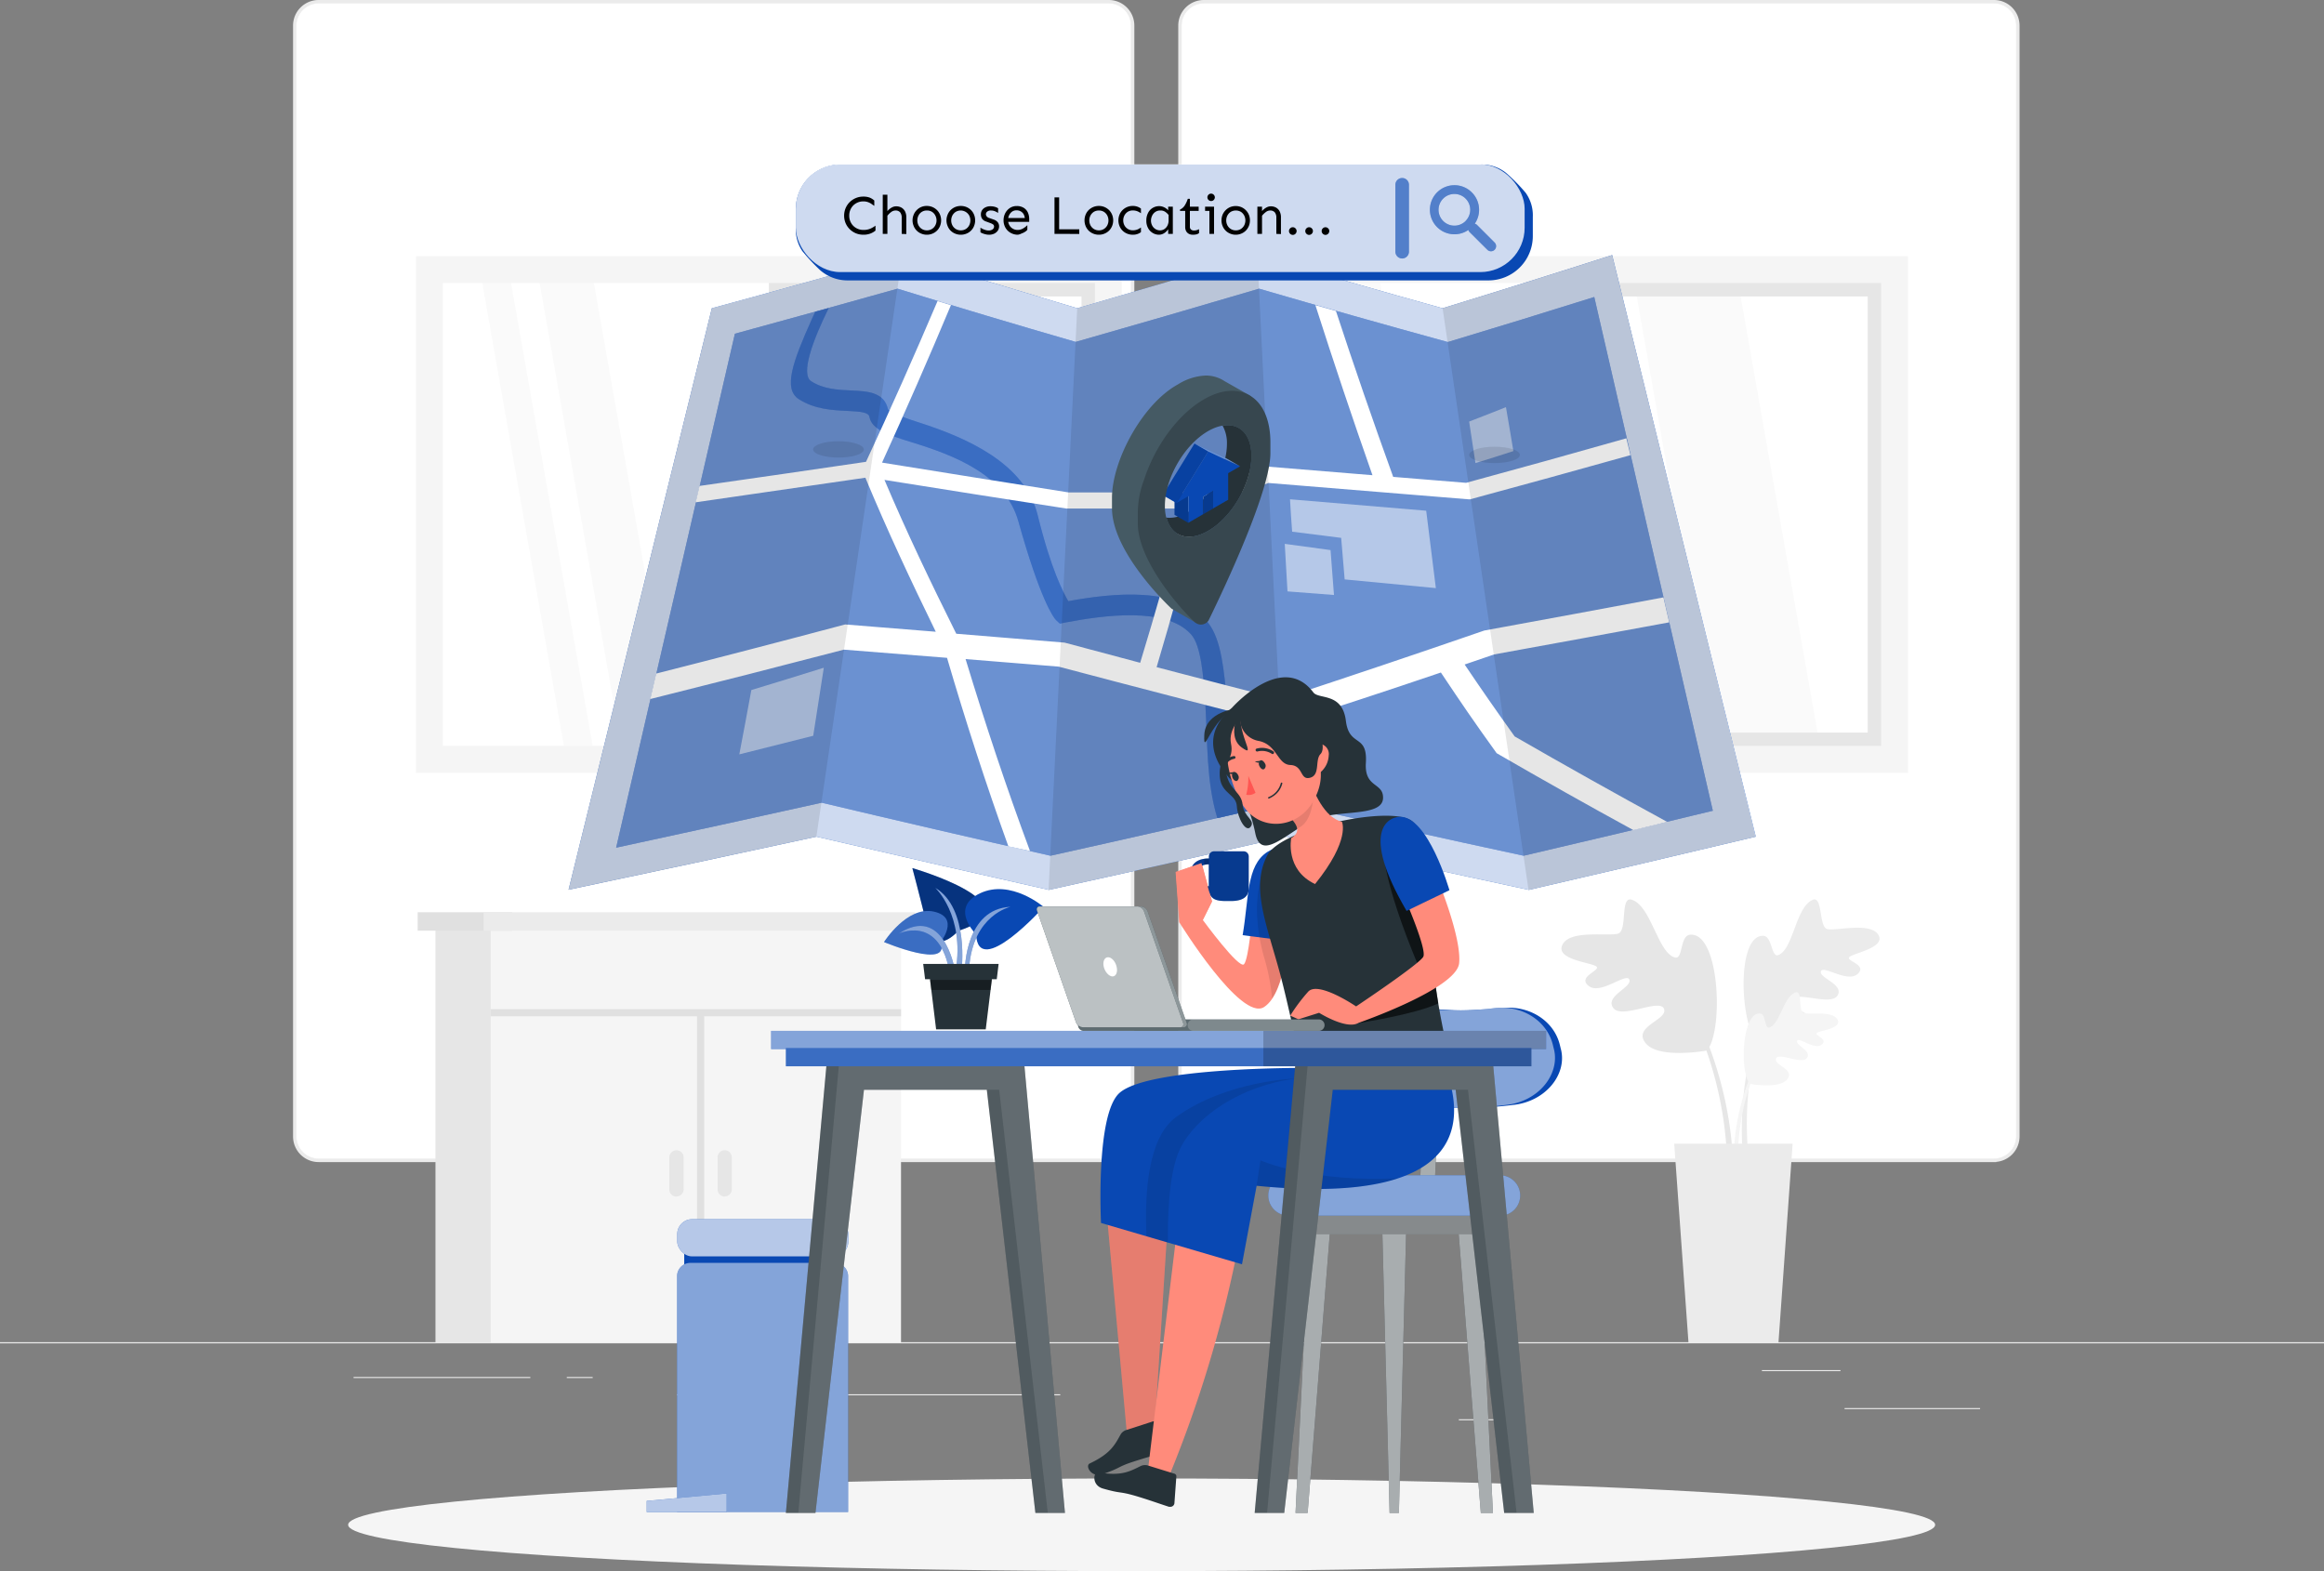 <svg id="Layer_1" data-name="Layer 1" xmlns="http://www.w3.org/2000/svg" viewBox="0 0 500 338.03"><rect x="0" y="0" width="500" height="338.03" fill="#808080" stroke="none"/><defs><style>.cls-1{fill:#ebebeb;}.cls-10,.cls-11,.cls-12,.cls-13,.cls-15,.cls-2,.cls-20,.cls-28,.cls-3,.cls-30,.cls-9{fill:#fff;}.cls-2,.cls-3{stroke:#ebebeb;stroke-miterlimit:10;}.cls-3{stroke-width:0.1px;}.cls-4{fill:#e6e6e6;}.cls-5{fill:#f5f5f5;}.cls-6{fill:#e0e0e0;}.cls-7{fill:#fafafa;}.cls-8{fill:#0948b3;}.cls-14,.cls-9{opacity:0.5;}.cls-10,.cls-11,.cls-12,.cls-13,.cls-16,.cls-20,.cls-21,.cls-24,.cls-26,.cls-27,.cls-28,.cls-30,.cls-9{isolation:isolate;}.cls-10,.cls-22{opacity:0.7;}.cls-11{opacity:0.8;}.cls-12,.cls-27{opacity:0.4;}.cls-13,.cls-21{opacity:0.2;}.cls-16,.cls-28{opacity:0.1;}.cls-17,.cls-26,.cls-30{opacity:0.3;}.cls-18{fill:#263238;}.cls-19,.cls-20,.cls-24{opacity:0.6;}.cls-23{fill:#ff8b7b;}.cls-25{fill:#ff5652;}.cls-29{fill:#1a2e35;}.cls-31{fill:#455a64;}.cls-32{fill:#37474f;}</style></defs><rect class="cls-1" x="396.85" y="302.95" width="29.16" height="0.22"/><rect class="cls-1" x="313.86" y="305.35" width="7.65" height="0.22"/><rect class="cls-1" x="379.07" y="294.78" width="16.9" height="0.22"/><rect class="cls-1" x="76.07" y="296.26" width="38.03" height="0.22"/><rect class="cls-1" x="121.94" y="296.26" width="5.57" height="0.22"/><rect class="cls-1" x="145.63" y="299.98" width="82.48" height="0.22"/><path class="cls-2" d="M238.55,249.51h-170a5,5,0,0,1-5-5V5.49a5,5,0,0,1,5-5h170a5,5,0,0,1,5,5h0v239a5,5,0,0,1-5,5Z" transform="translate(0 0.01)"/><path class="cls-3" d="M68.55.68a4.83,4.83,0,0,0-4.81,4.81v239a4.83,4.83,0,0,0,4.81,4.81h170a4.83,4.83,0,0,0,4.81-4.81V5.49A4.83,4.83,0,0,0,238.55.68Z" transform="translate(0 0.01)"/><path class="cls-2" d="M429,249.51H259a5,5,0,0,1-5-5V5.49a5,5,0,0,1,5-5H429a5,5,0,0,1,5,5v239a5,5,0,0,1-5,5Z" transform="translate(0 0.01)"/><path class="cls-3" d="M259,.68a4.83,4.83,0,0,0-4.81,4.81v239A4.83,4.83,0,0,0,259,249.3H429a4.83,4.83,0,0,0,4.81-4.81V5.49A4.83,4.83,0,0,0,429,.68Z" transform="translate(0 0.01)"/><rect class="cls-1" y="288.77" width="500" height="0.25"/><rect class="cls-4" x="93.69" y="198.26" width="16.36" height="90.6"/><rect class="cls-5" x="105.58" y="198.26" width="88.27" height="90.6"/><rect class="cls-6" x="89.86" y="196.27" width="20.33" height="3.97"/><rect class="cls-1" x="104.05" y="196.27" width="92.83" height="3.97"/><path class="cls-4" d="M155.91,257.4h0a1.53,1.53,0,0,0,1.54-1.52h0V249a1.53,1.53,0,0,0-1.53-1.53h0a1.52,1.52,0,0,0-1.53,1.53v6.89a1.54,1.54,0,0,0,1.51,1.55Z" transform="translate(0 0.01)"/><path class="cls-4" d="M145.56,257.4h0a1.55,1.55,0,0,0,1.53-1.53V249a1.55,1.55,0,0,0-1.53-1.53h0A1.54,1.54,0,0,0,144,249v6.89a1.53,1.53,0,0,0,1.52,1.55Z" transform="translate(0 0.01)"/><polygon class="cls-6" points="193.86 217.12 193.86 218.66 151.5 218.66 151.5 288.86 149.97 288.86 149.97 218.66 105.59 218.66 105.59 217.12 193.86 217.12"/><polygon class="cls-7" points="369.39 161.59 391.74 161.59 373.75 59.57 351.4 59.57 369.39 161.59"/><polygon class="cls-7" points="356.37 161.59 362.4 161.59 344.42 59.57 338.38 59.57 356.37 161.59"/><polygon class="cls-7" points="290.98 163.36 297.17 163.36 278.69 58.52 272.49 58.52 290.98 163.36"/><polygon class="cls-7" points="303.31 163.36 314.99 163.36 296.51 58.52 284.83 58.52 303.31 163.36"/><path class="cls-4" d="M334.58,58h73V163.4h-73Zm67.25,5.78H340.36v93.83h61.47Z" transform="translate(0 0.01)"/><path class="cls-5" d="M258.66,55.1H410.5V166.25H258.66Zm146.06,5.77H264.43v99.6H404.72Z" transform="translate(0 0.01)"/><polygon class="cls-7" points="200.23 161.59 222.59 161.59 204.6 59.57 182.25 59.57 200.23 161.59"/><polygon class="cls-7" points="187.23 161.59 193.25 161.59 175.26 59.57 169.24 59.57 187.23 161.59"/><polygon class="cls-7" points="121.83 163.36 128.02 163.36 109.53 58.52 103.34 58.52 121.83 163.36"/><polygon class="cls-7" points="134.16 163.36 145.84 163.36 127.36 58.52 115.68 58.52 134.16 163.36"/><path class="cls-4" d="M165.42,58h73V163.4h-73Zm67.26,5.78H171.2v93.83h61.48Z" transform="translate(0 0.01)"/><path class="cls-5" d="M89.5,55.1H241.34V166.25H89.5Zm146.07,5.77H95.28v99.6H235.57Z" transform="translate(0 0.01)"/><path class="cls-4" d="M372.93,256a80.86,80.86,0,0,0-5.17-30.75c3-5.53,1.93-24.79-4.17-24.15-2.22.23-1.44,5.4-3.24,4.89-3.68-1-5.07-11-9.24-12.41-2.64-.93-.88,6.65-3,7.28s-10.25-.89-11.93,2.34,6.05,3.85,7.24,4.7-4.18,2.17-1.63,4.21,8.16-3,8.76-1.34-5.29,3.52-3.48,6.06,10.06-2.15,10.94.23-7,3.8-3.88,7.45c2.17,2.57,8.66,2.16,12.4,1.62a5.61,5.61,0,0,0,.59-.13,79.7,79.7,0,0,1,4.41,30.39Z" transform="translate(0 0.01)"/><path class="cls-1" d="M375.22,251.33a72.71,72.71,0,0,1,2.24-28c-3.12-4.73-3.66-22.1,1.86-22,2,0,1.72,4.74,3.28,4.14,3.23-1.22,3.7-10.21,7.34-11.86,2.32-1.05,1.27,5.9,3.26,6.29s9.13-1.55,10.89,1.18-5.15,3.92-6.17,4.79,3.93,1.62,1.76,3.65-7.55-2-7.92-.53,5,2.77,3.59,5.17-9.2-1.15-9.81,1.06,6.56,2.88,4.07,6.4c-1.76,2.46-7.61,2.64-11,2.41a3.33,3.33,0,0,1-.54-.07,71.87,71.87,0,0,0-1.57,27.63Z" transform="translate(0 0.01)"/><path class="cls-5" d="M373,251.33a49,49,0,0,1,3.14-18.64c-1.82-3.36-1.17-15,2.52-14.64,1.36.14.88,3.27,2,3,2.23-.63,3.07-6.63,5.61-7.52,1.62-.57.51,4,1.82,4.4s6.22-.51,7.24,1.42-3.67,2.33-4.41,2.85,2.54,1.31,1,2.55-4.95-1.76-5.28-.81,3.21,2.15,2.11,3.67-6.1-1.31-6.64.14,4.24,2.3,2.35,4.52c-1.31,1.55-5.28,1.31-7.52,1l-.35-.08A48.51,48.51,0,0,0,374,251.62Z" transform="translate(0 0.01)"/><polygon class="cls-1" points="382.63 288.86 363.27 288.86 360.2 246.06 385.68 246.06 382.63 288.86"/><g id="freepik--Shadow--inject-86"><ellipse id="freepik--path--inject-86" class="cls-5" cx="245.62" cy="328.06" rx="170.72" ry="9.97"/></g><g id="freepik--trash-bin--inject-86"><rect class="cls-8" x="147.21" y="268.71" width="33.8" height="5.2"/><path class="cls-8" d="M148.59,271.7h31a2.88,2.88,0,0,1,2.88,2.88h0V325.3h-36.8V274.59a2.86,2.86,0,0,1,2.85-2.89h.07Z" transform="translate(0 0.01)"/><path class="cls-9" d="M148.59,271.7h31a2.88,2.88,0,0,1,2.88,2.88h0V325.3h-36.8V274.59a2.86,2.86,0,0,1,2.85-2.89h.07Z" transform="translate(0 0.01)"/><rect class="cls-8" x="145.71" y="262.31" width="36.8" height="8" rx="3.18"/><rect class="cls-10" x="145.71" y="262.31" width="36.8" height="8" rx="3.18"/><polygon class="cls-8" points="156.34 325.32 139.14 325.32 139.14 322.92 156.34 321.32 156.34 325.32"/><polygon class="cls-10" points="156.34 325.32 139.14 325.32 139.14 322.92 156.34 321.32 156.34 325.32"/></g><g id="freepik--Map--inject-86"><path class="cls-8" d="M310.36,66.31q-20-5.56-39.86-11.44-19.38,5.84-38.74,11.44-18.85-5.61-37.61-11.44-20.46,5.87-41,11.44l-30.82,125.1Q149,185.77,175.66,180q24.94,5.82,50,11.45,25.53-5.61,51.07-11.45,26.07,5.85,52.2,11.45,24.44-5.64,48.82-11.45L346.85,54.87Q328.64,60.71,310.36,66.31Z" transform="translate(0 0.01)"/><path class="cls-11" d="M310.36,66.31q-20-5.56-39.86-11.44-19.38,5.84-38.74,11.44-18.85-5.61-37.61-11.44-20.46,5.87-41,11.44l-30.82,125.1Q149,185.77,175.66,180q24.94,5.82,50,11.45,25.53-5.61,51.07-11.45,26.07,5.85,52.2,11.45,24.44-5.64,48.82-11.45L346.85,54.87Q328.64,60.71,310.36,66.31Z" transform="translate(0 0.01)"/><path class="cls-8" d="M226,184.1q25.2-5.59,50.36-11.45Q302,178.56,327.8,184.1q20.37-4.74,40.71-9.68Q355.72,119.18,343,63.89q-15.72,4.94-31.51,9.69Q291.14,68,270.89,62.1q-19.71,5.82-39.46,11.45Q212.23,68,193.11,62.1q-17.49,4.92-35,9.69-12.8,55.3-25.55,110.58,22.13-4.77,44.21-9.68Q201.31,178.51,226,184.1Z" transform="translate(0 0.01)"/><path class="cls-12" d="M226,184.1q25.2-5.59,50.36-11.45Q302,178.56,327.8,184.1q20.37-4.74,40.71-9.68Q355.72,119.18,343,63.89q-15.72,4.94-31.51,9.69Q291.14,68,270.89,62.1q-19.71,5.82-39.46,11.45Q212.23,68,193.11,62.1q-17.49,4.92-35,9.69-12.8,55.3-25.55,110.58,22.13-4.77,44.21-9.68Q201.31,178.51,226,184.1Z" transform="translate(0 0.01)"/><path class="cls-8" d="M264,151.22c-.66-7-1.2-13.45-4-17.14-6.16-8.18-20.91-6.44-30.17-4.75-1-1.76-3.67-6.67-6.57-18.49-2.76-11.29-15.55-16.73-25.41-19.91-2.78-.88-6.23-2.06-6.8-2.87-.82-3.72-4.4-3.9-7.92-4.06-2.83-.13-6-.28-8.62-2-2.3-1.53.34-8.76,3.78-15.72l-2.89.79-.75,1.62c-4.1,9.14-6.21,15-2.77,17.19s7.22,2.36,10.36,2.51,4.63.32,4.82,1.31c.51,2.64,3.78,3.81,9.12,5.45,9.09,2.79,20.15,7,22.94,17.07,4.67,16.73,7.55,20.69,8.09,21.19l.82.76,1.14-.24c8.28-1.57,21.75-3.46,27.11,2.57,2.1,2.37,2.64,8.71,3.05,15,.47,7.84.19,16.73,2.58,24.51l6.95-1.6C265.46,166.49,264.69,158.23,264,151.22Z" transform="translate(0 0.01)"/><path class="cls-13" d="M264,151.22c-.66-7-1.2-13.45-4-17.14-6.16-8.18-20.91-6.44-30.17-4.75-1-1.76-3.67-6.67-6.57-18.49-2.76-11.29-15.55-16.73-25.41-19.91-2.78-.88-6.23-2.06-6.8-2.87-.82-3.72-4.4-3.9-7.92-4.06-2.83-.13-6-.28-8.62-2-2.3-1.53.34-8.76,3.78-15.72l-2.89.79-.75,1.62c-4.1,9.14-6.21,15-2.77,17.19s7.22,2.36,10.36,2.51,4.63.32,4.82,1.31c.51,2.64,3.78,3.81,9.12,5.45,9.09,2.79,20.15,7,22.94,17.07,4.67,16.73,7.55,20.69,8.09,21.19l.82.76,1.14-.24c8.28-1.57,21.75-3.46,27.11,2.57,2.1,2.37,2.64,8.71,3.05,15,.47,7.84.19,16.73,2.58,24.51l6.95-1.6C265.46,166.49,264.69,158.23,264,151.22Z" transform="translate(0 0.01)"/><g class="cls-14"><path class="cls-15" d="M277.54,107.41l29.3,2.46c.83,6.66,1.25,10,2.08,16.65l-19.62-1.87-.75-8.94L278,114.38C277.79,111.6,277.7,110.2,277.54,107.41Z" transform="translate(0 0.01)"/><path class="cls-15" d="M276.41,117l9.85,1.34L287,128l-10-.77Z" transform="translate(0 0.01)"/></g><path class="cls-9" d="M324,87.59c-3.13,1.25-4.71,1.86-7.92,3.1l1.36,8.93c3.29-1,4.92-1.54,8.16-2.58C325,93.26,324.62,91.37,324,87.59Z" transform="translate(0 0.01)"/><path class="cls-9" d="M177.24,143.65c-6.17,1.93-9.29,2.89-15.59,4.8-1,5.53-1.55,8.31-2.59,13.84,6.41-1.61,9.59-2.4,15.9-4C175.86,152.43,176.32,149.5,177.24,143.65Z" transform="translate(0 0.01)"/><path class="cls-15" d="M272.89,103.9,316,107.42h.28q17.28-4.67,34.5-9.5l-.88-3.63q-17.2,4.89-34.48,9.58l-15.68-1.28q-6.44-17.78-12.32-35.7L283,65.64q5.88,18.39,12.28,36.59l-23.08-1.89c-6.16,2.23-9.29,3.36-15.61,5.6H229.93q-20.09-3.18-40.16-6.42,7.68-16.83,14.82-33.88l-2.88-.88q-7.41,17.43-15.39,34.59-17.91,2.64-35.83,5.19c-.33,1.42-.5,2.13-.82,3.52l36.51-5.29C190.84,114,196,125,201.33,135.91l-19.5-1.57q-20.29,5.4-40.66,10.57c-.51,2.19-.77,3.29-1.27,5.48q20.86-5.2,41.66-10.63l22.19,1.76c4,13.64,8.38,27.19,13.2,40.56l4.65,1c-5.06-13.58-9.63-27.39-13.86-41.29l20,1.62q24,6.36,48.14,12.48Q293,150.45,310,144.68c4.64,6.94,7,10.41,12,17.36q14.6,8.46,29.42,16.55l7.27-1.77q-16.51-9-32.82-18.39c-4.4-6.16-6.57-9.28-10.76-15.47l6.35-2.17q18.84-3.42,37.66-6.9c-.5-2.15-.75-3.22-1.24-5.37q-19.28,3.61-38.54,7.13-21.9,7.56-43.9,14.78-13.32-3.41-26.6-6.9,5.1-17.15,9.52-34.47C264.22,107,267.13,106,272.89,103.9Zm-27.55,38.7c-6.58-1.76-9.84-2.64-16.3-4.35l-23.3-1.91c-5.44-10.91-10.69-21.87-15.45-33.1q19.58,3.14,39.13,6.16h25.33q-4.42,16.71-9.45,33.2Z" transform="translate(0 0.01)"/><path class="cls-16" d="M175.64,180q-26.64,5.82-53.33,11.45l30.82-125.1q20.53-5.58,41-11.44Z" transform="translate(0 0.01)"/><path class="cls-16" d="M276.67,180q-25.53,5.85-51.07,11.45,3.09-62.52,6.16-125.1,19.38-5.61,38.75-11.44Q273.59,117.42,276.67,180Z" transform="translate(0 0.01)"/><path class="cls-16" d="M377.67,180q-24.37,5.82-48.81,11.45L310.37,66.31q18.27-5.61,36.48-11.44Z" transform="translate(0 0.01)"/><path class="cls-16" d="M327,97.86c0,1-2.45,1.76-5.46,1.76s-5.45-.78-5.45-1.76,2.43-1.76,5.44-1.76S327,96.89,327,97.86Z" transform="translate(0 0.01)"/><path class="cls-16" d="M185.85,96.68c0,1-2.44,1.76-5.45,1.76s-5.46-.78-5.46-1.76,2.45-1.76,5.46-1.76S185.85,95.71,185.85,96.68Z" transform="translate(0 0.01)"/></g><g id="freepik--search-bar--inject-86"><path class="cls-8" d="M176.43,58.1a9,9,0,0,0,6.11,2.22h137.7a9.54,9.54,0,0,0,9.54-9.54h0V46.66a8.31,8.31,0,0,0-1.54-5.19,38.76,38.76,0,0,0-4.32-4.37,8.39,8.39,0,0,0-5.44-1.71H180.78A9.56,9.56,0,0,0,171.22,45h0V49a8.22,8.22,0,0,0,1.39,5A42,42,0,0,0,176.43,58.1Z" transform="translate(0 0.01)"/><rect class="cls-11" x="171.22" y="35.35" width="156.8" height="23.19" rx="9.55"/></g><g id="freepik--Icon--inject-86"><path class="cls-8" d="M301.68,55.6h0a1.47,1.47,0,0,1-1.47-1.47v0h0V39.75a1.46,1.46,0,0,1,1.46-1.46h0a1.46,1.46,0,0,1,1.46,1.46h0V54.1a1.47,1.47,0,0,1-1.44,1.5Z" transform="translate(0 0.01)"/><path class="cls-8" d="M316.65,41.38a5.28,5.28,0,1,0-.73,8.08,1,1,0,0,0,.27.48L320,53.73a1.1,1.1,0,0,0,1.56-1.56h0l-3.78-3.78a1,1,0,0,0-.49-.27A5.27,5.27,0,0,0,316.65,41.38Zm-1.33,6.16a3.41,3.41,0,1,1,0-4.82h0a3.4,3.4,0,0,1,0,4.8Z" transform="translate(0 0.01)"/><g class="cls-17"><path class="cls-15" d="M301.68,55.6h0a1.47,1.47,0,0,1-1.47-1.47v0h0V39.75a1.46,1.46,0,0,1,1.46-1.46h0a1.46,1.46,0,0,1,1.46,1.46h0V54.1a1.47,1.47,0,0,1-1.44,1.5Z" transform="translate(0 0.01)"/><path class="cls-15" d="M316.65,41.38a5.28,5.28,0,1,0-.73,8.08,1,1,0,0,0,.27.48L320,53.73a1.1,1.1,0,0,0,1.56-1.56h0l-3.78-3.78a1,1,0,0,0-.49-.27A5.27,5.27,0,0,0,316.65,41.38Zm-1.33,6.16a3.41,3.41,0,1,1,0-4.82h0a3.4,3.4,0,0,1,0,4.8Z" transform="translate(0 0.01)"/></g></g><g id="freepik--Character--inject-86"><path class="cls-8" d="M325.51,237.72a84.81,84.81,0,0,1-21,0c-7-.74-11.6-6.49-10.34-11.86l.24-1c1.27-5.37,6.73-8.61,12.29-8a67.14,67.14,0,0,0,16.64,0c5.55-.58,11,2.64,12.27,8,.11.42.15.64.25,1C337.12,231.19,332.53,237,325.51,237.72Z" transform="translate(0 0.01)"/><polygon class="cls-18" points="317.44 235.15 316.64 254.47 319.81 254.47 320.61 235.15 317.44 235.15"/><polygon class="cls-18" points="305.53 254.47 308.7 254.47 309.5 235.15 306.32 235.15 305.53 254.47"/><g class="cls-19"><polygon class="cls-15" points="317.44 235.15 316.64 254.47 319.81 254.47 320.61 235.15 317.44 235.15"/><polygon class="cls-15" points="305.53 254.47 308.7 254.47 309.5 235.15 306.32 235.15 305.53 254.47"/></g><polygon class="cls-18" points="318.03 260.36 281.9 260.36 278.73 325.5 281.34 325.5 286.09 265.57 297.42 265.57 298.96 325.5 300.97 325.5 302.51 265.57 313.84 265.57 318.59 325.5 321.2 325.5 318.03 260.36"/><polygon class="cls-20" points="318.03 260.36 281.9 260.36 278.73 325.5 281.34 325.5 286.09 265.57 297.42 265.57 298.96 325.5 300.97 325.5 302.51 265.57 313.84 265.57 318.59 325.5 321.2 325.5 318.03 260.36"/><polygon class="cls-21" points="318.03 260.36 281.9 260.36 281.64 265.57 286.09 265.57 297.42 265.57 302.51 265.57 313.84 265.57 318.28 265.57 318.03 260.36"/><path class="cls-8" d="M324,237.72a84.81,84.81,0,0,1-21,0c-7-.74-11.59-6.49-10.33-11.86.09-.41.15-.63.24-1,1.26-5.37,6.72-8.61,12.28-8a67.14,67.14,0,0,0,16.64,0c5.56-.58,11,2.64,12.28,8,.1.42.15.64.25,1C335.56,231.19,331,237,324,237.72Z" transform="translate(0 0.01)"/><g class="cls-14"><path class="cls-15" d="M324,237.72a84.81,84.81,0,0,1-21,0c-7-.74-11.59-6.49-10.33-11.86.09-.41.15-.63.24-1,1.26-5.37,6.72-8.61,12.28-8a67.14,67.14,0,0,0,16.64,0c5.56-.58,11,2.64,12.28,8,.1.42.15.64.25,1C335.56,231.19,331,237,324,237.72Z" transform="translate(0 0.01)"/></g><g class="cls-22"><path class="cls-15" d="M323.08,227a1.37,1.37,0,1,1-1.37-1.37h0A1.38,1.38,0,0,1,323.08,227Z" transform="translate(0 0.01)"/><path class="cls-15" d="M306.6,227a1.38,1.38,0,1,1-1.38-1.39h0a1.37,1.37,0,0,1,1.38,1.36Z" transform="translate(0 0.01)"/></g><path class="cls-8" d="M322.72,261.52H277.21a4.33,4.33,0,0,1-4.34-4.32h0a4.34,4.34,0,0,1,4.34-4.34h45.51a4.34,4.34,0,0,1,4.34,4.34h0a4.33,4.33,0,0,1-4.32,4.34h0Z" transform="translate(0 0.01)"/><path class="cls-9" d="M322.72,261.52H277.21a4.33,4.33,0,0,1-4.34-4.32h0a4.34,4.34,0,0,1,4.34-4.34h45.51a4.34,4.34,0,0,1,4.34,4.34h0a4.33,4.33,0,0,1-4.32,4.34h0Z" transform="translate(0 0.01)"/><path class="cls-18" d="M266.19,169s-10.87-8.42-1.14-16.73c0,0,10.8-12.22,17.52-3.3,1.17,1.55,6.27-.07,7,6.17.73,5.68,4.69,2.64,4.29,9-.33,5.44,3.77,4.14,3.7,7.53-.09,4.4-10.57,2.24-15.65,5-5.68,3.1-10.62,8.45-11.83,2.64A33.7,33.7,0,0,0,266.19,169Z" transform="translate(0 0.01)"/><path class="cls-23" d="M277.3,199.39s-.35,14-5.33,17.26-18.2-18.16-18.2-18.16L253,187.6l5.54-1.92,2.25,8.25-2,4s7.83,10.7,8.86,9.51S269.41,197,269.41,197Z" transform="translate(0 0.01)"/><path class="cls-8" d="M272.64,183.3c-4.5,2.94-3.91,9.78-5.29,17.89l10.83,1.4S280.66,178.1,272.64,183.3Z" transform="translate(0 0.01)"/><path class="cls-16" d="M271.92,187.27s-3.33,6.47,0,18.55a44.53,44.53,0,0,1,1.77,9c2.16-3.25,3-8.88,3.35-12.33l1.08.14s.93-9-.12-14.89l-3.21-1.9Z" transform="translate(0 0.01)"/><polygon class="cls-23" points="238.06 260.49 242.44 308.33 248.32 309.02 251.35 261.31 238.06 260.49"/><polygon class="cls-16" points="238.06 260.49 242.44 308.33 248.32 309.02 251.35 261.31 238.06 260.49"/><path class="cls-18" d="M242.41,307.63l5.65-1.83a.56.56,0,0,1,.65.24l2.92,4.93a.89.89,0,0,1-.25,1.22h-.07l-.17.08c-2.36.73-4.5,1.28-7.43,2.24-3.46,1.14-2.44,1.26-6.49,2.64-2.43.84-3.79-1.76-2.8-2.28,4.56-2.15,5.45-4.05,6.73-6.35A2.19,2.19,0,0,1,242.41,307.63Z" transform="translate(0 0.01)"/><path class="cls-23" d="M253.28,264.16l-6.29,52,4.63,1.19A263,263,0,0,0,266.2,269.1Z" transform="translate(0 0.01)"/><path class="cls-18" d="M247,315.3l5.69,1.76a.57.57,0,0,1,.4.57l-.41,5.66a.87.87,0,0,1-.87.89h-.3c-2.36-.76-4.4-1.52-7.38-2.4-3.52-1-2.73-.36-6.84-1.53-2.47-.71-2.09-3.65-1-3.47,5,.84,6.79-.22,9.14-1.38A2.24,2.24,0,0,1,247,315.3Z" transform="translate(0 0.01)"/><path class="cls-8" d="M309.28,224.63a12.84,12.84,0,0,0,1.08,3.69c3.93,9.13,9.68,31.69-40,26.79L267.21,272l-30.33-8.89s-1.21-23.45,4-28c6.35-5.58,40-5.36,40-5.36l-.17-4Z" transform="translate(0 0.01)"/><path class="cls-16" d="M253.07,240.29c-6,4.31-6.86,16-6.41,25.68l4.63,1.35c-.08-4.21,0-14.91,2.64-20.25,3.35-6.8,12.93-13.55,25.14-15.07C279.06,232,264.09,232.37,253.07,240.29Z" transform="translate(0 0.01)"/><path class="cls-18" d="M290.57,226.59c5.15.19,21.34,1.6,20.45-2.64a141.28,141.28,0,0,1-3-19.62c-.83-11.8-.11-23.6-4-27.48s-28.32,1.21-31.4,7.22c-3.61,7,0,15,2.89,25.83,1.71,6.5,2.84,12.55,3.91,15.85C280.31,228.45,287.79,226.49,290.57,226.59Z" transform="translate(0 0.01)"/><path class="cls-16" d="M310.36,228.32a13.18,13.18,0,0,1-1.09-3.69l-28.61,1.08.17,3.85a18.89,18.89,0,0,0,8.06,0c6.68-1.21,14.42,2,21.82-.38Z" transform="translate(0 0.01)"/><path class="cls-24" d="M292.26,220.1s12.13-1.83,17.18-4.23c-.55-3.32-1.11-7.32-1.4-11.45-.64-9-.38-18-1.93-23.46l-8.4,1.68s-.66,5.88,7.66,25.69l-2.54,5.92Z" transform="translate(0 0.01)"/><path class="cls-16" d="M300.84,253.48c-18.78,1-29.66-3.84-29.66-3.84l-.83,5.47C284.66,256.51,294.36,255.65,300.84,253.48Z" transform="translate(0 0.01)"/><path class="cls-23" d="M302.36,193.54s4.65,10.7,3.86,12.28-14.46,10.7-14.46,10.7-8.14-5.55-10.31-3.17a38,38,0,0,0-3.86,5.15l1.77.79,4.44-1.4s5.9,3.72,8.47,2.17c0,0,21.13-7.31,21.66-12.85s-4.47-17.61-4.47-17.61Z" transform="translate(0 0.01)"/><path class="cls-8" d="M301.07,175.72c-2.23.1-8.65,2.8,1.55,20.25l9.22-4.45S307.23,175.42,301.07,175.72Z" transform="translate(0 0.01)"/><path class="cls-23" d="M281.34,166.66c1.32,3.89,3.57,9.2,7.37,10.14,0,0,1.92,3.85-5.78,13.39-6.51-3.06-5.13-9.88-5.13-9.88,1.37-.88,2-2,.11-4.08Z" transform="translate(0 0.01)"/><path class="cls-16" d="M279.83,170.85l-1.92,5.38a4.05,4.05,0,0,1,1.18,2c3.73-1.35,3.52-8.19,3.52-8.19Z" transform="translate(0 0.01)"/><path class="cls-23" d="M282.46,158c1.76,6.64,2.59,9.41.39,13.82-3.31,6.64-11.85,7.29-15.52,1.3-3.29-5.4-5.57-15.39,0-20A9.37,9.37,0,0,1,282.5,158Z" transform="translate(0 0.01)"/><path class="cls-18" d="M272.17,164.28a.91.91,0,0,1-.21,1.19c-.33.19-.78-.16-1-.67a.92.92,0,0,1,.21-1.19C271.5,163.42,271.94,163.84,272.17,164.28Z" transform="translate(0 0.01)"/><path class="cls-18" d="M266.39,166.79a.92.92,0,0,1-.22,1.19c-.33.19-.79-.16-1-.67s-.11-1.05.22-1.19S266.17,166.28,266.39,166.79Z" transform="translate(0 0.01)"/><path class="cls-18" d="M265.54,166.1l-1.38.17S265.2,166.92,265.54,166.1Z" transform="translate(0 0.01)"/><path class="cls-25" d="M268.57,166.92a14.63,14.63,0,0,1-.45,4.06,2.46,2.46,0,0,0,2-.43Z" transform="translate(0 0.01)"/><path class="cls-18" d="M273.77,171.4a3.89,3.89,0,0,1-.73.38.16.16,0,0,1-.21-.08h0a.17.17,0,0,1,.09-.21h0a4.39,4.39,0,0,0,2.64-3,.18.18,0,0,1,.19-.13.16.16,0,0,1,.14.18h0A4.59,4.59,0,0,1,273.77,171.4Z" transform="translate(0 0.01)"/><path class="cls-18" d="M274,162.16a.32.32,0,0,1-.39,0,3.85,3.85,0,0,0-3.05-.49.34.34,0,0,1-.41-.23.31.31,0,0,1,.21-.39h0a4.4,4.4,0,0,1,3.66.63.33.33,0,0,1,0,.45h0Z" transform="translate(0 0.01)"/><path class="cls-18" d="M263.51,164.85a.34.34,0,0,1-.34,0,.34.34,0,0,1-.14-.43h0a3.16,3.16,0,0,1,2.43-1.76.3.3,0,0,1,.35.24v0h0a.32.32,0,0,1-.29.35h0a2.64,2.64,0,0,0-1.88,1.44A.35.35,0,0,1,263.51,164.85Z" transform="translate(0 0.01)"/><path class="cls-18" d="M271.36,163.66l-1.38.16S271,164.49,271.36,163.66Z" transform="translate(0 0.01)"/><path class="cls-23" d="M285.87,162.46a5,5,0,0,1-1.51,3.44c-1.26,1.18-2.64.24-3-1.37-.29-1.45,0-3.81,1.6-4.4a2.21,2.21,0,0,1,2.81,1.36,2.19,2.19,0,0,1,.11,1Z" transform="translate(0 0.01)"/><path class="cls-18" d="M266.79,154.84a4.84,4.84,0,0,0,4,4.56c4,.79,4,5.07,6.83,5.18s2,3.33,4.24,2.74,1-3.85,2.25-5.1c1.72-1.76-1.59-9.42-5.61-11S266,149.69,266.79,154.84Z" transform="translate(0 0.01)"/><path class="cls-18" d="M267.33,154s-3.16,2.75-2.48,6-1.69,3.81-.89,6.94,3.13,3.53,3.38,6.17,2.78,3.28,1.76,4.73-2.85-1.84-3-4.4-3.24-2.69-3.63-6.06,1.39-5,.88-7.93-.88-7.2,4.76-6.94S267.33,154,267.33,154Z" transform="translate(0 0.01)"/><path class="cls-18" d="M267.14,151.72s-3.62,6.46,0,9.08S265.59,157.48,267.14,151.72Z" transform="translate(0 0.01)"/><path class="cls-18" d="M266.1,152.43s-6.79.6-7,5.69S260.47,154.39,266.1,152.43Z" transform="translate(0 0.01)"/><path class="cls-8" d="M256.16,187.85a3.94,3.94,0,0,0,3.81,4.07h.21c.38,1.77,1.94,1.93,3.79,1.93h.8c2.15,0,3.89-.6,3.89-2.75v-6.84a1.11,1.11,0,0,0-1.1-1.11h-6.37a1.11,1.11,0,0,0-1.1,1.11v.44H260C257.64,184.69,256.16,185.85,256.16,187.85Zm1.41.16c0-1.31.94-2.06,2.49-2.06h0v4.74h0a2.55,2.55,0,0,1-2.46-2.59Z" transform="translate(0 0.01)"/><path class="cls-21" d="M256.16,187.85a3.94,3.94,0,0,0,3.81,4.07h.21c.38,1.77,1.94,1.93,3.79,1.93h.8c2.15,0,3.89-.6,3.89-2.75v-6.84a1.11,1.11,0,0,0-1.1-1.11h-6.37a1.11,1.11,0,0,0-1.1,1.11v.44H260C257.64,184.69,256.16,185.85,256.16,187.85Zm1.41.16c0-1.31.94-2.06,2.49-2.06h0v4.74h0a2.55,2.55,0,0,1-2.46-2.59Z" transform="translate(0 0.01)"/><path class="cls-16" d="M260.08,190.69h0v.41a3.84,3.84,0,0,0,.09.83H260a3.39,3.39,0,0,1-1-.13v-1.36A2.55,2.55,0,0,0,260.08,190.69Z" transform="translate(0 0.01)"/><path class="cls-16" d="M260,184.69h.12v1.25h0a3.74,3.74,0,0,0-1.05.14v-1.32A4.86,4.86,0,0,1,260,184.69Z" transform="translate(0 0.01)"/><path class="cls-16" d="M260.08,190.69h0v.41a3.84,3.84,0,0,0,.09.83H260a3.39,3.39,0,0,1-1-.13v-1.36A2.55,2.55,0,0,0,260.08,190.69Z" transform="translate(0 0.01)"/><path class="cls-16" d="M260,184.69h.12v1.25h0a3.74,3.74,0,0,0-1.05.14v-1.32A4.86,4.86,0,0,1,260,184.69Z" transform="translate(0 0.01)"/><polygon class="cls-23" points="253.72 198.5 252.93 187.61 258.48 185.69 260.72 193.95 258.74 197.97 253.72 198.5"/></g><g id="freepik--Desk--inject-86"><path class="cls-8" d="M206.15,200.28s-5,5.73-6.66-1-3.2-12.52-3.2-12.52S223.48,194.62,206.15,200.28Z" transform="translate(0 0.01)"/><path class="cls-26" d="M206.15,200.28s-5,5.73-6.66-1-3.2-12.52-3.2-12.52S223.48,194.62,206.15,200.28Z" transform="translate(0 0.01)"/><path class="cls-8" d="M206.86,208.94s1.76-13.47-5.63-17.93c0,0,6.35,5.92,4.4,17.76Z" transform="translate(0 0.01)"/><path class="cls-9" d="M206.86,208.94s1.76-13.47-5.63-17.93c0,0,6.35,5.92,4.4,17.76Z" transform="translate(0 0.01)"/><path class="cls-8" d="M210,201s-5.81-5.65.83-8.81,13.73,2.94,13.73,2.94S210.42,210.87,210,201Z" transform="translate(0 0.01)"/><path class="cls-8" d="M207.62,208.3s.12-12.77,9.8-13.21c0,0-8.13,1.69-8.92,13.21Z" transform="translate(0 0.01)"/><path class="cls-9" d="M207.62,208.3s.12-12.77,9.8-13.21c0,0-8.13,1.69-8.92,13.21Z" transform="translate(0 0.01)"/><path class="cls-8" d="M202.36,202.67s4.28-5.29-1.47-6.55-10.7,6.55-10.7,6.55S204.61,208.73,202.36,202.67Z" transform="translate(0 0.01)"/><path class="cls-13" d="M202.36,202.67s4.28-5.29-1.47-6.55-10.7,6.55-10.7,6.55S204.61,208.73,202.36,202.67Z" transform="translate(0 0.01)"/><path class="cls-8" d="M205.34,208.3s-2.38-13.77-12-7.43c0,0,8.32-4.06,10.79,7.43Z" transform="translate(0 0.01)"/><path class="cls-9" d="M205.34,208.3s-2.38-13.77-12-7.43c0,0,8.32-4.06,10.79,7.43Z" transform="translate(0 0.01)"/><polygon class="cls-18" points="214.85 207.39 198.62 207.39 199.03 210.68 200.09 210.68 201.4 221.46 212.08 221.46 213.4 210.68 214.45 210.68 214.85 207.39"/><polygon class="cls-27" points="213.12 212.99 213.38 210.82 200.1 210.82 200.37 212.99 213.12 212.99"/><polygon class="cls-18" points="321.26 229.31 318.59 229.31 281.33 229.31 278.66 229.31 269.94 325.5 272.61 325.5 273.63 325.5 276.3 325.5 286.74 234.46 313.18 234.46 323.62 325.5 326.29 325.5 327.31 325.5 329.98 325.5 321.26 229.31"/><polygon class="cls-13" points="321.26 229.31 318.59 229.31 281.33 229.31 278.66 229.31 269.94 325.5 272.61 325.5 273.63 325.5 276.3 325.5 286.74 234.46 313.18 234.46 323.62 325.5 326.29 325.5 327.31 325.5 329.98 325.5 321.26 229.31"/><polygon class="cls-28" points="286.74 234.46 315.83 234.46 326.29 325.5 329.98 325.5 321.26 229.31 281.33 229.31 272.61 325.5 276.3 325.5 286.74 234.46"/><polygon class="cls-18" points="220.4 229.31 217.73 229.31 180.47 229.31 177.8 229.31 169.08 325.5 171.75 325.5 172.77 325.5 175.44 325.5 185.88 234.46 212.31 234.46 222.76 325.5 225.43 325.5 226.45 325.5 229.12 325.5 220.4 229.31"/><polygon class="cls-13" points="220.4 229.31 217.73 229.31 180.47 229.31 177.8 229.31 169.08 325.5 171.75 325.5 172.77 325.5 175.44 325.5 185.88 234.46 212.31 234.46 222.76 325.5 225.43 325.5 226.45 325.5 229.12 325.5 220.4 229.31"/><polygon class="cls-28" points="185.88 234.46 214.97 234.46 225.43 325.5 229.12 325.5 220.4 229.31 180.47 229.31 171.75 325.5 175.44 325.5 185.88 234.46"/><rect class="cls-8" x="165.91" y="221.79" width="166.73" height="3.92"/><rect class="cls-9" x="165.91" y="221.79" width="166.73" height="3.92"/><rect class="cls-21" x="271.81" y="221.79" width="60.83" height="3.92"/><rect class="cls-8" x="169.08" y="225.49" width="160.39" height="3.92"/><rect class="cls-13" x="169.08" y="225.49" width="160.39" height="3.92"/><rect class="cls-21" x="271.81" y="225.49" width="57.66" height="3.92"/><path class="cls-29" d="M283.73,219.32H233.17a1.23,1.23,0,0,0-1.23,1.23,1.24,1.24,0,0,0,1.23,1.23h50.56a1.23,1.23,0,1,0,0-2.46Z" transform="translate(0 0.01)"/><path class="cls-30" d="M283.73,219.32H233.17a1.23,1.23,0,0,0-1.23,1.23,1.24,1.24,0,0,0,1.23,1.23h50.56a1.23,1.23,0,1,0,0-2.46Z" transform="translate(0 0.01)"/><path class="cls-29" d="M233.84,221h20.94a.69.69,0,0,0,.58-.78l-8.44-24.1a1.65,1.65,0,0,0-1.57-1.11H224.4a.58.58,0,0,0-.59.57h0a.67.67,0,0,0,0,.2l8.44,24.1A1.67,1.67,0,0,0,233.84,221Z" transform="translate(0 0.01)"/><path class="cls-9" d="M233.84,221h20.94a.69.69,0,0,0,.58-.78l-8.44-24.1a1.65,1.65,0,0,0-1.57-1.11H224.4a.58.58,0,0,0-.59.57h0a.67.67,0,0,0,0,.2l8.44,24.1A1.67,1.67,0,0,0,233.84,221Z" transform="translate(0 0.01)"/><path class="cls-29" d="M233.1,221H254a.6.6,0,0,0,.59-.58.67.67,0,0,0,0-.2l-8.45-24.1a1.62,1.62,0,0,0-1.56-1.11H223.65a.58.58,0,0,0-.58.58h0a.67.67,0,0,0,0,.2l8.41,24.1A1.67,1.67,0,0,0,233.1,221Z" transform="translate(0 0.01)"/><path class="cls-10" d="M233.1,221H254a.6.6,0,0,0,.59-.58.67.67,0,0,0,0-.2l-8.45-24.1a1.62,1.62,0,0,0-1.56-1.11H223.65a.58.58,0,0,0-.58.58h0a.67.67,0,0,0,0,.2l8.41,24.1A1.67,1.67,0,0,0,233.1,221Z" transform="translate(0 0.01)"/><path class="cls-15" d="M240.24,208c.28,1.14-.14,2.07-.88,2.07s-1.62-.93-1.89-2.07.15-2.06.93-2.06S240,206.89,240.24,208Z" transform="translate(0 0.01)"/><path class="cls-13" d="M256.75,221.78a1.23,1.23,0,0,1-1.23-1.23,1.24,1.24,0,0,1,1.23-1.23h27a1.23,1.23,0,1,1,0,2.46Z" transform="translate(0 0.01)"/></g><g id="freepik--Pin--inject-1--inject-63"><g id="freepik--pin--inject-1--inject-63-2"><path class="cls-31" d="M268.92,85.1h0l-.17-.1-5.28-3a7.28,7.28,0,0,0-4.12-1.21,12.14,12.14,0,0,0-5.9,1.89c-7.66,4.18-14.21,16.42-14.21,24.42v2.22c0,9.74,12.82,21.63,12.82,21.63l5.31,3.07h0c-.18-.21,5.65-8.71,11.14-25.28C274.6,90.44,269,85.16,268.92,85.1Zm-9,29.12c-4.34,2.51-8,1.19-9-2.85-2-.27-3.43-1.8-3.87-4.31-.56-8.12,3.75-14.58,9.92-17.2,2.65-1,4.85-.28,6,1.71,3.63-.62,6.22,1.86,6.22,6.54.06,5.89-4.11,13.11-9.19,16.07Z" transform="translate(0 0.01)"/><path class="cls-18" d="M269.25,98.1c0,5.93-4.16,13.15-9.3,16.11-4.34,2.51-8,1.19-9-2.85a7.08,7.08,0,0,0,4.5-1.12c4.71-2.71,8.52-9.32,8.52-14.74a7.63,7.63,0,0,0-.94-3.94C266.66,90.91,269.25,93.39,269.25,98.1Z" transform="translate(0 0.01)"/><polygon class="cls-8" points="252.7 110.77 255.66 112.48 255.66 106.76 252.7 105.05 252.7 110.77"/><polygon class="cls-21" points="252.7 110.77 255.66 112.48 255.66 106.76 252.7 105.05 252.7 110.77"/><polygon class="cls-8" points="266.79 100.33 259.95 97.12 253.11 108.23 255.66 106.76 255.66 112.48 258.89 110.61 258.89 106.87 261 105.65 261 109.39 264.24 107.52 264.24 101.8 266.79 100.33"/><polygon class="cls-8" points="256.99 95.42 259.95 97.12 253.11 108.23 250.15 106.53 256.99 95.42"/><polygon class="cls-16" points="256.99 95.42 259.95 97.12 253.11 108.23 250.15 106.53 256.99 95.42"/><polygon class="cls-8" points="256.99 95.42 259.95 97.12 266.79 100.33 263.84 98.62 256.99 95.42"/><polygon class="cls-12" points="256.99 95.42 259.95 97.12 266.79 100.33 263.84 98.62 256.99 95.42"/><polygon class="cls-8" points="258.89 110.61 261 109.39 261 105.65 258.89 106.87 258.89 110.61"/><polygon class="cls-21" points="258.89 110.61 261 109.39 261 105.65 258.89 106.87 258.89 110.61"/><path class="cls-32" d="M268.92,85.1h0l-.17-.1c-2.56-1.44-6-1.25-9.74.92-5.67,3.28-10.58,10.16-12.9,17.37a20.08,20.08,0,0,0-1.31,7.15v2.22c0,7.51,8.37,17.6,12.28,21.21a1.94,1.94,0,0,0,.29.21h0a1.93,1.93,0,0,0,2.65-.62l.09-.17c3.37-6.91,13.21-27.73,13.21-35.8V95.25C273.34,90.24,271.65,86.7,268.92,85.1Zm-18,26.27a4.56,4.56,0,0,1-.14-.64,9.88,9.88,0,0,1-.16-1.88c0-5.93,4.15-13.14,9.3-16.11a11.47,11.47,0,0,1,1.7-.8,8.38,8.38,0,0,1,1.39-.37c3.62-.63,6.22,1.86,6.22,6.54,0,5.93-4.17,13.14-9.31,16.11-4.31,2.47-7.92,1.15-8.92-2.89Z" transform="translate(0 0.01)"/></g></g><path d="M185.75,50.49a4.17,4.17,0,0,1-1.64-.32,4.27,4.27,0,0,1-1.32-.89,4.12,4.12,0,0,1-.87-1.3,4.23,4.23,0,0,1,0-3.18,4.17,4.17,0,0,1,.87-1.31,4.24,4.24,0,0,1,1.32-.88,4,4,0,0,1,1.64-.32,3.72,3.72,0,0,1,1.4.23,3.44,3.44,0,0,1,.95.61v1.16l-.58-.41a3.3,3.3,0,0,0-.75-.39,2.79,2.79,0,0,0-1-.17,3,3,0,0,0-1.57.4,2.85,2.85,0,0,0-1.09,1.09,3.09,3.09,0,0,0-.4,1.58,3.06,3.06,0,0,0,.4,1.57,2.85,2.85,0,0,0,1.09,1.09,3,3,0,0,0,1.57.41,3.62,3.62,0,0,0,1.54-.3,5.6,5.6,0,0,0,1.05-.62V49.6a3.8,3.8,0,0,1-1.08.63A4.15,4.15,0,0,1,185.75,50.49Z" transform="translate(0 0.01)"/><path d="M189.92,50.31V41.88h1v8.43Zm4.08,0V46.83a1.8,1.8,0,0,0-.34-1.16,1.26,1.26,0,0,0-1-.39,1.55,1.55,0,0,0-.94.34,4.38,4.38,0,0,0-.81.8v-1a3.58,3.58,0,0,1,.48-.47,3.18,3.18,0,0,1,.66-.41,1.87,1.87,0,0,1,.77-.16,2.34,2.34,0,0,1,1.09.26,2,2,0,0,1,.79.8,2.8,2.8,0,0,1,.29,1.34v3.57Z" transform="translate(0 0.01)"/><path d="M199.42,50.49a3.05,3.05,0,0,1-1.22-.24,2.86,2.86,0,0,1-1-.67,2.92,2.92,0,0,1-.64-1,3.14,3.14,0,0,1,0-2.36,2.92,2.92,0,0,1,.64-1,2.93,2.93,0,0,1,2.19-.92,3.07,3.07,0,0,1,1.23.24,3.15,3.15,0,0,1,1,.68,2.92,2.92,0,0,1,.64,1,3.27,3.27,0,0,1,0,2.36,2.92,2.92,0,0,1-.64,1,3,3,0,0,1-1,.67A3.07,3.07,0,0,1,199.42,50.49Zm0-.94a2,2,0,0,0,1.81-1.08,2.27,2.27,0,0,0,0-2.11,2,2,0,0,0-.71-.79,2,2,0,0,0-1.1-.29,1.95,1.95,0,0,0-1.81,1.08,2.35,2.35,0,0,0,0,2.11,2.07,2.07,0,0,0,.72.78A2,2,0,0,0,199.42,49.55Z" transform="translate(0 0.01)"/><path d="M206.71,50.49a3.05,3.05,0,0,1-1.22-.24,3,3,0,0,1-1-.67,2.89,2.89,0,0,1-.63-1,3.14,3.14,0,0,1,0-2.36,2.89,2.89,0,0,1,.63-1,3.19,3.19,0,0,1,1-.68,3.25,3.25,0,0,1,2.45,0,3.15,3.15,0,0,1,1,.68,2.92,2.92,0,0,1,.64,1,3.27,3.27,0,0,1,0,2.36,2.92,2.92,0,0,1-.64,1,3,3,0,0,1-1,.67A3.07,3.07,0,0,1,206.71,50.49Zm0-.94a2,2,0,0,0,1.1-.3,2,2,0,0,0,.71-.78,2.35,2.35,0,0,0,0-2.11,2.1,2.1,0,0,0-2.9-.79,2.1,2.1,0,0,0-.72.79,2.35,2.35,0,0,0,0,2.11,2.07,2.07,0,0,0,.72.78A2,2,0,0,0,206.71,49.55Z" transform="translate(0 0.01)"/><path d="M212.75,50.49a2.94,2.94,0,0,1-.71-.09,4.29,4.29,0,0,1-.66-.21,2.22,2.22,0,0,1-.44-.22v-1a3.52,3.52,0,0,0,.47.27,3.92,3.92,0,0,0,.63.24,2.17,2.17,0,0,0,.64.1,1.43,1.43,0,0,0,.87-.24.76.76,0,0,0,.32-.61.54.54,0,0,0-.21-.45,2.63,2.63,0,0,0-.63-.31l-.87-.32a1.67,1.67,0,0,1-.9-.65,1.77,1.77,0,0,1-.22-.9,1.59,1.59,0,0,1,.25-.89,1.73,1.73,0,0,1,.72-.61,2.34,2.34,0,0,1,1.09-.23,3.32,3.32,0,0,1,1,.14,2.26,2.26,0,0,1,.64.3v1a3.25,3.25,0,0,0-.66-.36,2.18,2.18,0,0,0-.87-.17,1.19,1.19,0,0,0-.83.25.76.76,0,0,0-.27.54.75.75,0,0,0,.16.45,1,1,0,0,0,.55.37l1,.35a1.81,1.81,0,0,1,.85.58,1.4,1.4,0,0,1,.28.88,1.59,1.59,0,0,1-.27.9,2,2,0,0,1-.76.65A2.52,2.52,0,0,1,212.75,50.49Z" transform="translate(0 0.01)"/><path d="M219,50.49a3.07,3.07,0,0,1-1.23-.24,3,3,0,0,1-1-.67,2.92,2.92,0,0,1-.64-1,3.13,3.13,0,0,1-.22-1.18,3.36,3.36,0,0,1,.36-1.54,3,3,0,0,1,1-1.12,2.62,2.62,0,0,1,1.46-.42,2.78,2.78,0,0,1,1.5.37,2.34,2.34,0,0,1,.9,1,3.43,3.43,0,0,1,.3,1.46v.57h-4.62v-.82h3.67a2,2,0,0,0-.32-.94,1.73,1.73,0,0,0-.64-.54,1.79,1.79,0,0,0-.79-.18,1.66,1.66,0,0,0-1,.29,2,2,0,0,0-.63.79,2.49,2.49,0,0,0-.23,1.06,2.27,2.27,0,0,0,.26,1,1.92,1.92,0,0,0,.72.78,2,2,0,0,0,1.09.3,2.19,2.19,0,0,0,1.17-.32,4,4,0,0,0,.92-.71v1a1.87,1.87,0,0,1-.48.42,2.83,2.83,0,0,1-.74.36A2.57,2.57,0,0,1,219,50.49Z" transform="translate(0 0.01)"/><path d="M226.87,50.31V42.46h1v6.86h4.33v1Z" transform="translate(0 0.01)"/><path d="M236.42,50.49a3.1,3.1,0,0,1-1.23-.24,3,3,0,0,1-1-.67,2.92,2.92,0,0,1-.64-1,3.27,3.27,0,0,1,0-2.36,2.92,2.92,0,0,1,.64-1,3.15,3.15,0,0,1,1-.68,3.1,3.1,0,0,1,1.23-.24,3.05,3.05,0,0,1,1.22.24,3.19,3.19,0,0,1,1,.68,3.08,3.08,0,0,1,.64,1,3.27,3.27,0,0,1,0,2.36,3.08,3.08,0,0,1-.64,1,3,3,0,0,1-1,.67A3.05,3.05,0,0,1,236.42,50.49Zm0-.94a1.94,1.94,0,0,0,1.09-.3,2.07,2.07,0,0,0,.72-.78,2.35,2.35,0,0,0,0-2.11,2.1,2.1,0,0,0-.72-.79,2,2,0,0,0-1.09-.29,2.06,2.06,0,0,0-1.09.29,2.1,2.1,0,0,0-.72.79,2.35,2.35,0,0,0,0,2.11,2.07,2.07,0,0,0,.72.78A2,2,0,0,0,236.42,49.55Z" transform="translate(0 0.01)"/><path d="M243.71,50.49a3.07,3.07,0,0,1-1.23-.24,3,3,0,0,1-1-.67,2.92,2.92,0,0,1-.64-1,3.27,3.27,0,0,1,0-2.36,2.92,2.92,0,0,1,.64-1,3.15,3.15,0,0,1,1-.68,3.07,3.07,0,0,1,1.23-.24,2.86,2.86,0,0,1,1.11.2,2.67,2.67,0,0,1,.65.37v1a3.84,3.84,0,0,0-.75-.42,2.6,2.6,0,0,0-1-.18,2,2,0,0,0-1.09.29,2.1,2.1,0,0,0-.72.79,2.35,2.35,0,0,0,0,2.11,2.07,2.07,0,0,0,.72.78,2,2,0,0,0,1.09.3,2.6,2.6,0,0,0,1-.18,3.41,3.41,0,0,0,.75-.43v1a2.37,2.37,0,0,1-.65.37A2.86,2.86,0,0,1,243.71,50.49Z" transform="translate(0 0.01)"/><path d="M249.37,50.49a2.59,2.59,0,0,1-1.37-.38,2.67,2.67,0,0,1-1-1.06,3.2,3.2,0,0,1-.37-1.57A3.53,3.53,0,0,1,247,45.8a2.58,2.58,0,0,1,1-1.08,2.72,2.72,0,0,1,1.44-.38,2.45,2.45,0,0,1,1,.24,2.65,2.65,0,0,1,.89.66v-.78h1v5.85h-1v-1a2.91,2.91,0,0,1-.82.82A2.13,2.13,0,0,1,249.37,50.49Zm.15-.94a1.67,1.67,0,0,0,1-.28,2,2,0,0,0,.67-.78,2.39,2.39,0,0,0,.23-1.12V46.25a3.08,3.08,0,0,0-.78-.72,1.75,1.75,0,0,0-1-.25,1.83,1.83,0,0,0-1.08.31,2,2,0,0,0-.69.82,2.43,2.43,0,0,0-.24,1.07,2.3,2.3,0,0,0,.24,1,1.91,1.91,0,0,0,.66.75A1.76,1.76,0,0,0,249.52,49.55Z" transform="translate(0 0.01)"/><path d="M256.61,50.49a1.75,1.75,0,0,1-.85-.2,1.45,1.45,0,0,1-.57-.58,1.86,1.86,0,0,1-.2-.87V45.36h-1.12v-.28a2.36,2.36,0,0,0,1-.85,6.63,6.63,0,0,0,.68-1.46H256v1.69h1.89v.9H256v3.43a.75.75,0,0,0,.24.58.92.92,0,0,0,.63.21,2.11,2.11,0,0,0,.64-.09,1.66,1.66,0,0,0,.46-.2v.85a1.57,1.57,0,0,1-.55.27A3.28,3.28,0,0,1,256.61,50.49Z" transform="translate(0 0.01)"/><path d="M259.27,45.36v-.9h1.89v.9Zm1.29-2.12A.76.76,0,0,1,260,43a.78.78,0,0,1,0-1.11.75.75,0,0,1,.57-.24.77.77,0,0,1,.4.11.83.83,0,0,1,.29.3.77.77,0,0,1,.11.39.84.84,0,0,1-.4.69A.77.77,0,0,1,260.56,43.24Zm-.36,7.07V44.46h1v5.85Z" transform="translate(0 0.01)"/><path d="M265.88,50.49a3,3,0,0,1-1.22-.24,2.9,2.9,0,0,1-1-.67,3.08,3.08,0,0,1-.64-1,3.27,3.27,0,0,1,0-2.36,3.08,3.08,0,0,1,1.62-1.66,3.22,3.22,0,0,1,2.44,0,3.08,3.08,0,0,1,1.62,1.66,3.27,3.27,0,0,1,0,2.36,3.08,3.08,0,0,1-.64,1,2.9,2.9,0,0,1-1,.67A3,3,0,0,1,265.88,50.49Zm0-.94a2,2,0,0,0,1.1-.3,2.13,2.13,0,0,0,.71-.78,2.35,2.35,0,0,0,0-2.11,2.16,2.16,0,0,0-.71-.79,2.21,2.21,0,0,0-2.19,0,2.1,2.1,0,0,0-.72.79,2.35,2.35,0,0,0,0,2.11,2.07,2.07,0,0,0,.72.78A2,2,0,0,0,265.88,49.55Z" transform="translate(0 0.01)"/><path d="M270.52,50.31V44.46h1v5.85Zm4.08,0V46.83a1.75,1.75,0,0,0-.34-1.16,1.26,1.26,0,0,0-1-.39,1.53,1.53,0,0,0-.93.34,4.44,4.44,0,0,0-.82.8v-1a3.58,3.58,0,0,1,.48-.47,3.18,3.18,0,0,1,.66-.41,1.9,1.9,0,0,1,.77-.16,2.34,2.34,0,0,1,1.09.26,2,2,0,0,1,.79.8,2.8,2.8,0,0,1,.29,1.34v3.57Z" transform="translate(0 0.01)"/><path d="M278.14,50.53a.84.84,0,0,1-.82-.82.78.78,0,0,1,.24-.58.76.76,0,0,1,.58-.25.77.77,0,0,1,.58.25.78.78,0,0,1,.24.58.8.8,0,0,1-.24.57A.81.81,0,0,1,278.14,50.53Z" transform="translate(0 0.01)"/><path d="M281.65,50.53a.81.81,0,0,1-.58-.25.8.8,0,0,1-.24-.57.78.78,0,0,1,.24-.58.77.77,0,0,1,.58-.25.76.76,0,0,1,.58.25.78.78,0,0,1,.24.58.84.84,0,0,1-.82.82Z" transform="translate(0 0.01)"/><path d="M285.17,50.53a.84.84,0,0,1-.82-.82.78.78,0,0,1,.24-.58.8.8,0,0,1,1.16,0,.78.78,0,0,1,.24.58.84.84,0,0,1-.82.82Z" transform="translate(0 0.01)"/></svg>